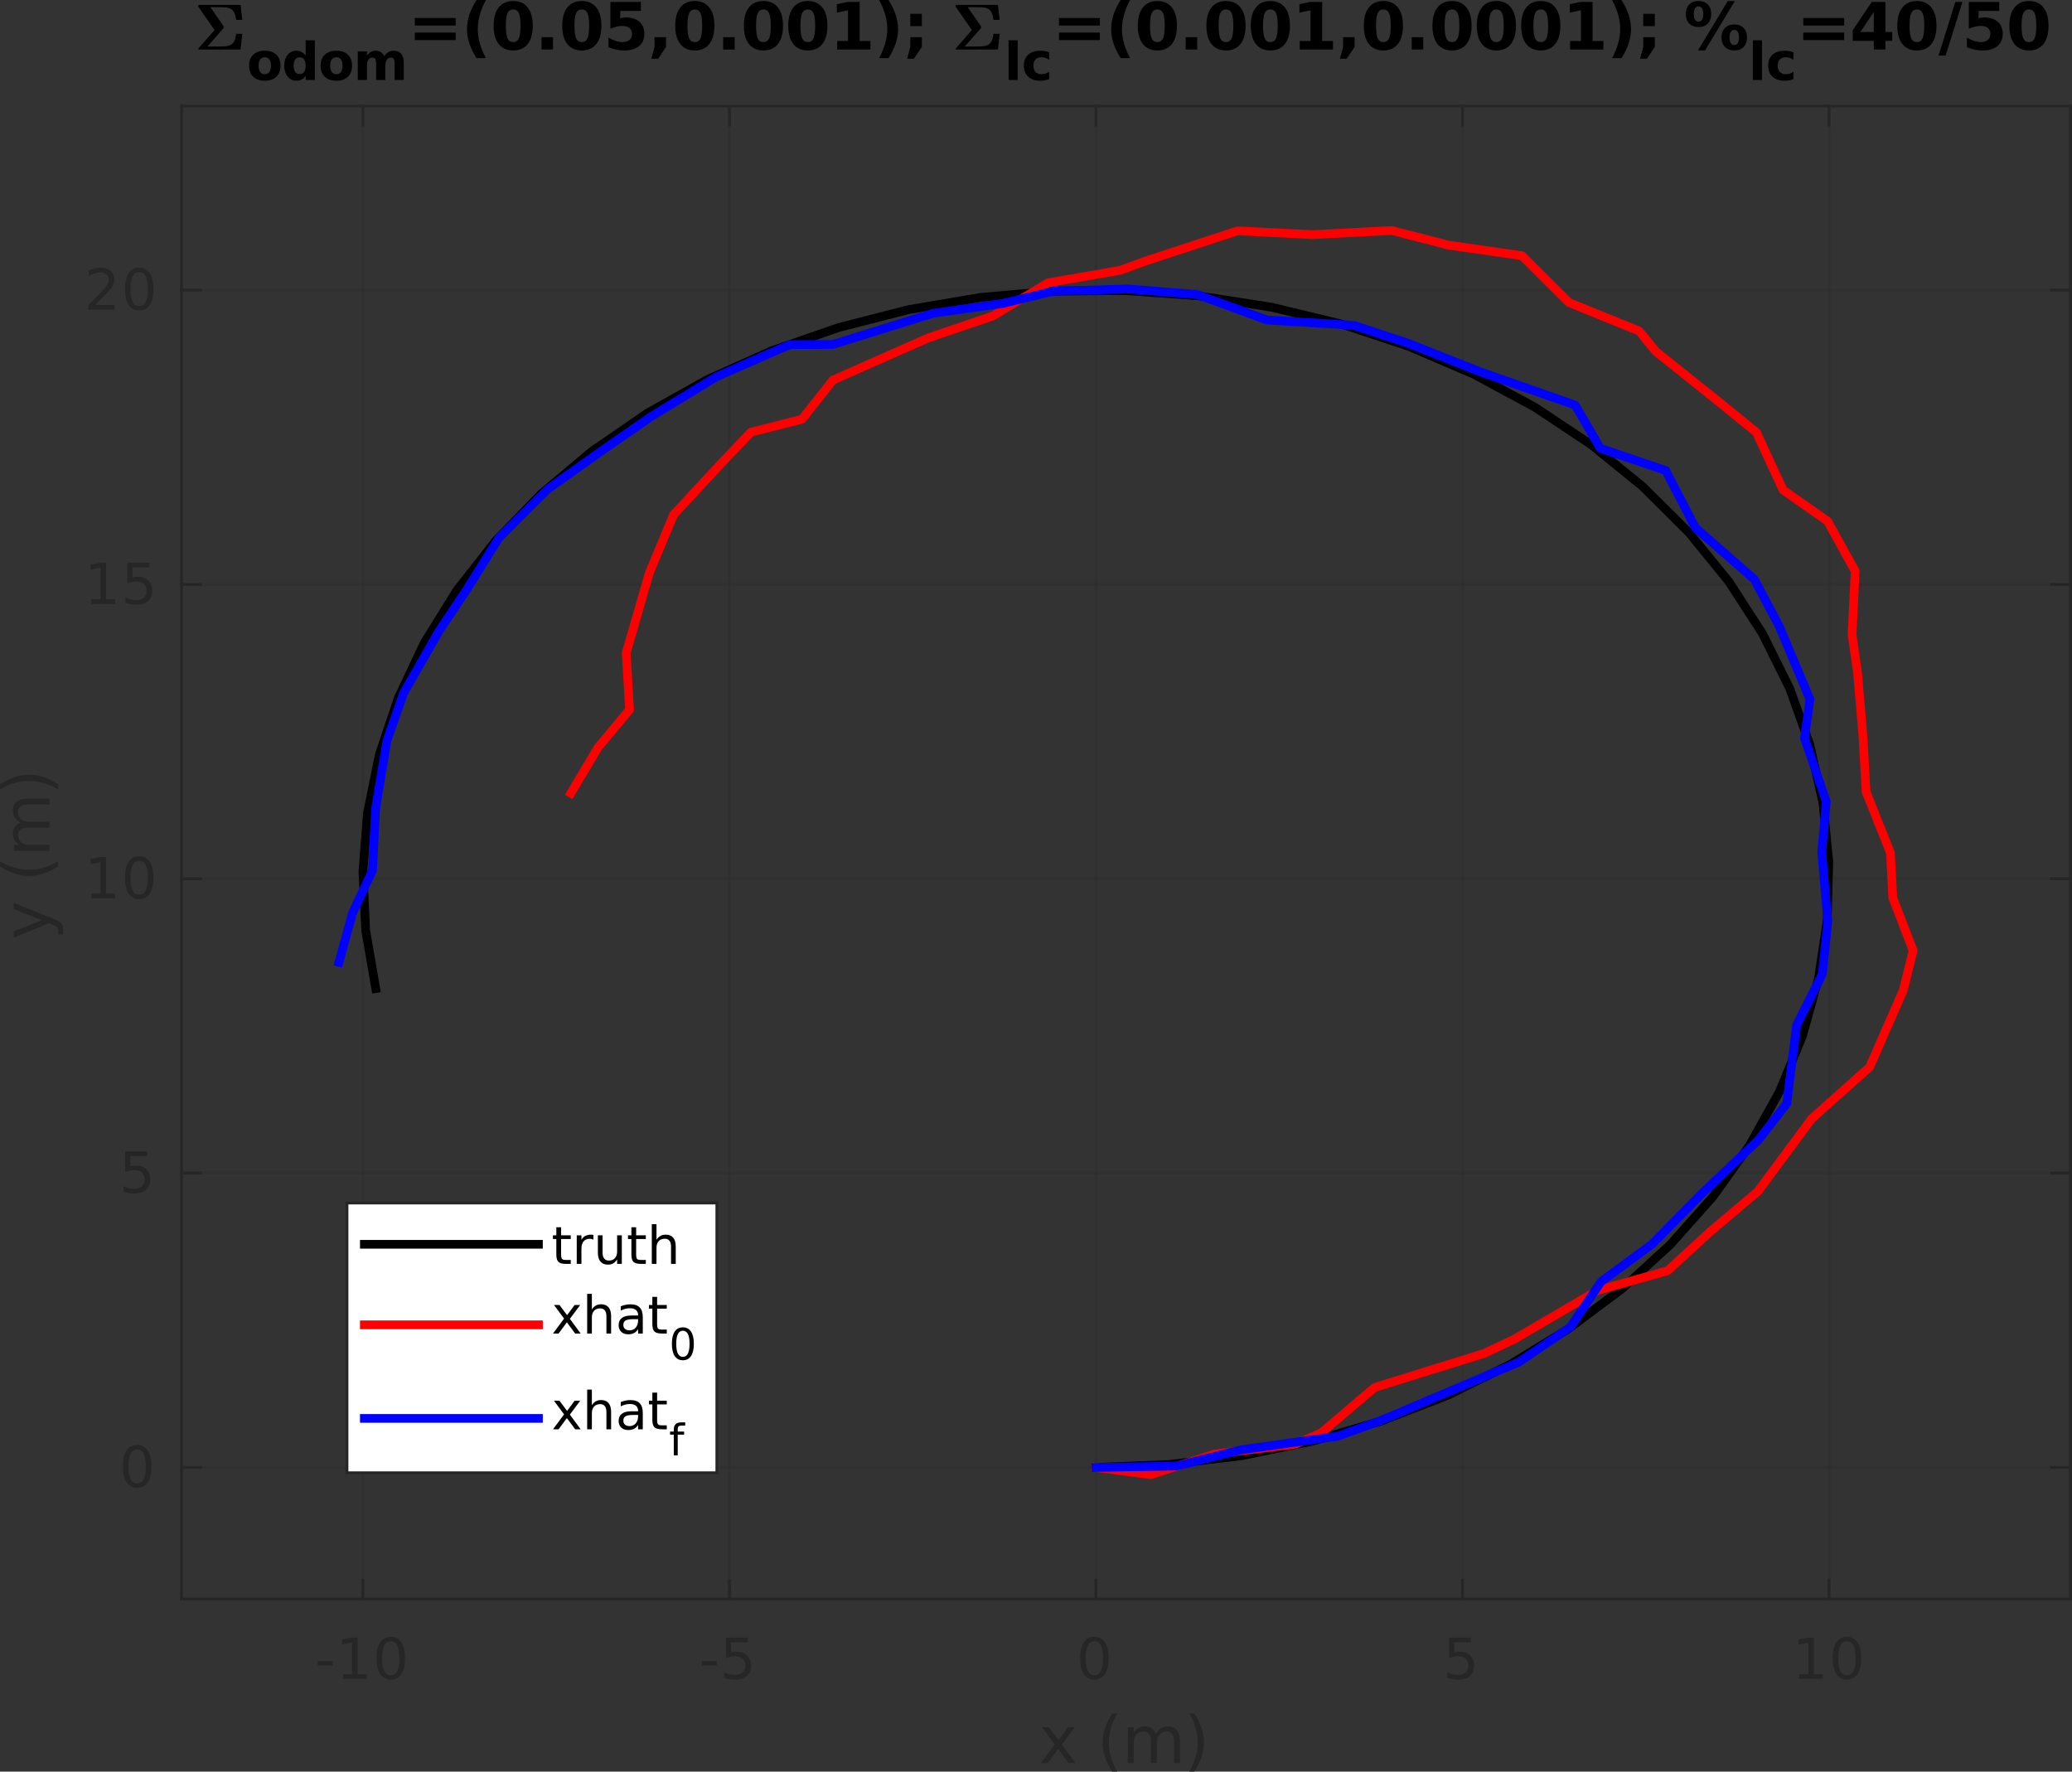 <?xml version="1.0" encoding="UTF-8" standalone="no"?>
<svg
   xmlns:dc="http://purl.org/dc/elements/1.1/"
   xmlns:cc="http://creativecommons.org/ns#"
   xmlns:rdf="http://www.w3.org/1999/02/22-rdf-syntax-ns#"
   xmlns:svg="http://www.w3.org/2000/svg"
   xmlns="http://www.w3.org/2000/svg"
   xmlns:sodipodi="http://sodipodi.sourceforge.net/DTD/sodipodi-0.dtd"
   xmlns:inkscape="http://www.inkscape.org/namespaces/inkscape"
   style="font-style:normal;font-weight:normal;font-size:12px;font-family:Dialog;color-interpolation:auto;fill:#000000;fill-opacity:1;stroke:#000000;stroke-width:1;stroke-linecap:square;stroke-linejoin:miter;stroke-miterlimit:10;stroke-dasharray:none;stroke-dashoffset:0;stroke-opacity:1;color-rendering:auto;image-rendering:auto;shape-rendering:auto;text-rendering:auto"
   width="476.042"
   height="407.026"
   version="1.1"
   id="svg209"
   sodipodi:docname="ceres-pgo-4.svg"
   inkscape:version="0.92.3 (2405546, 2018-03-11)">
  <rect width="100%" height="100%" fill="#333333" stroke="none"/>
  <sodipodi:namedview
     pagecolor="#ffffff"
     bordercolor="#666666"
     borderopacity="1"
     objecttolerance="10"
     gridtolerance="10"
     guidetolerance="10"
     inkscape:pageopacity="0"
     inkscape:pageshadow="2"
     inkscape:window-width="894"
     inkscape:window-height="478"
     id="namedview211"
     showgrid="false"
     inkscape:zoom="0.56190476"
     inkscape:cx="248.7083"
     inkscape:cy="203.6511"
     inkscape:window-x="0"
     inkscape:window-y="55"
     inkscape:window-maximized="0"
     inkscape:current-layer="svg209" />
  <!--Generated by the Batik Graphics2D SVG Generator-->
  <defs
     id="genericDefs" />
  <g
     id="g207"
     transform="translate(-31.292,-6.625)">
    <defs
       id="defs1">
      <clipPath
         clipPathUnits="userSpaceOnUse"
         id="clipPath1">
        <path
           d="M 0,0 H 560 V 420 H 0 Z"
           id="path3"
           inkscape:connector-curvature="0" />
      </clipPath>
    </defs>
    <g
       style="color-interpolation:linearRGB;fill:#262626;fill-opacity:0.149;stroke:#262626;stroke-width:0.667;stroke-linecap:butt;stroke-linejoin:round;stroke-opacity:0.149;color-rendering:optimizeQuality;image-rendering:optimizeQuality;text-rendering:geometricPrecision"
       id="g51">
      <line
         y2="31"
         style="fill:none"
         x1="114.664"
         x2="114.664"
         y1="374"
         id="line7" />
      <line
         y2="31"
         style="fill:none"
         x1="198.879"
         x2="198.879"
         y1="374"
         id="line9" />
      <line
         y2="31"
         style="fill:none"
         x1="283.094"
         x2="283.094"
         y1="374"
         id="line11" />
      <line
         y2="31"
         style="fill:none"
         x1="367.31"
         x2="367.31"
         y1="374"
         id="line13" />
      <line
         y2="31"
         style="fill:none"
         x1="451.525"
         x2="451.525"
         y1="374"
         id="line15" />
      <line
         y2="343.762"
         style="fill:none"
         x1="507"
         x2="73"
         y1="343.762"
         id="line17" />
      <line
         y2="276.138"
         style="fill:none"
         x1="507"
         x2="73"
         y1="276.138"
         id="line19" />
      <line
         y2="208.515"
         style="fill:none"
         x1="507"
         x2="73"
         y1="208.515"
         id="line21" />
      <line
         y2="140.892"
         style="fill:none"
         x1="507"
         x2="73"
         y1="140.892"
         id="line23" />
      <line
         y2="73.269"
         style="fill:none"
         x1="507"
         x2="73"
         y1="73.269"
         id="line25" />
      <line
         x1="73"
         x2="507"
         y1="374"
         style="fill:none;fill-opacity:1;stroke-linecap:square;stroke-opacity:1"
         y2="374"
         id="line27" />
      <line
         x1="73"
         x2="507"
         y1="31"
         style="fill:none;fill-opacity:1;stroke-linecap:square;stroke-opacity:1"
         y2="31"
         id="line29" />
      <line
         x1="114.664"
         x2="114.664"
         y1="374"
         style="fill:none;fill-opacity:1;stroke-linecap:square;stroke-opacity:1"
         y2="369.66"
         id="line31" />
      <line
         x1="198.879"
         x2="198.879"
         y1="374"
         style="fill:none;fill-opacity:1;stroke-linecap:square;stroke-opacity:1"
         y2="369.66"
         id="line33" />
      <line
         x1="283.094"
         x2="283.094"
         y1="374"
         style="fill:none;fill-opacity:1;stroke-linecap:square;stroke-opacity:1"
         y2="369.66"
         id="line35" />
      <line
         x1="367.31"
         x2="367.31"
         y1="374"
         style="fill:none;fill-opacity:1;stroke-linecap:square;stroke-opacity:1"
         y2="369.66"
         id="line37" />
      <line
         x1="451.525"
         x2="451.525"
         y1="374"
         style="fill:none;fill-opacity:1;stroke-linecap:square;stroke-opacity:1"
         y2="369.66"
         id="line39" />
      <line
         x1="114.664"
         x2="114.664"
         y1="31"
         style="fill:none;fill-opacity:1;stroke-linecap:square;stroke-opacity:1"
         y2="35.34"
         id="line41" />
      <line
         x1="198.879"
         x2="198.879"
         y1="31"
         style="fill:none;fill-opacity:1;stroke-linecap:square;stroke-opacity:1"
         y2="35.34"
         id="line43" />
      <line
         x1="283.094"
         x2="283.094"
         y1="31"
         style="fill:none;fill-opacity:1;stroke-linecap:square;stroke-opacity:1"
         y2="35.34"
         id="line45" />
      <line
         x1="367.31"
         x2="367.31"
         y1="31"
         style="fill:none;fill-opacity:1;stroke-linecap:square;stroke-opacity:1"
         y2="35.34"
         id="line47" />
      <line
         x1="451.525"
         x2="451.525"
         y1="31"
         style="fill:none;fill-opacity:1;stroke-linecap:square;stroke-opacity:1"
         y2="35.34"
         id="line49" />
    </g>
    <g
       transform="translate(114.664,379.333)"
       style="font-size:13.333px;font-family:SansSerif;color-interpolation:linearRGB;fill:#262626;stroke:#262626;color-rendering:optimizeQuality;image-rendering:optimizeQuality;text-rendering:geometricPrecision"
       id="g55">
      <path
         style="stroke:none"
         d="m -10.359,8.922 h 3.422 v 1.031 h -3.422 z m 5.772,3 h 2.094 V 4.688 L -4.774,5.141 V 3.984 l 2.266,-0.469 h 1.297 v 8.406 H 0.882 V 13 H -4.587 Z M 6.399,4.359 q -0.984,0 -1.484,0.977 -0.5,0.977 -0.5,2.93 0,1.953 0.5,2.93 0.5,0.977 1.484,0.977 1,0 1.5,-0.977 0.5,-0.977 0.5,-2.93 0,-1.953 -0.5,-2.93 -0.5,-0.977 -1.5,-0.977 z m 0,-1.016 q 1.594,0 2.438,1.266 0.844,1.266 0.844,3.656 0,2.391 -0.844,3.656 -0.844,1.266 -2.438,1.266 -1.578,0 -2.422,-1.266 Q 3.133,10.656 3.133,8.266 3.133,5.875 3.977,4.609 4.82,3.344 6.399,3.344 Z"
         id="path53"
         inkscape:connector-curvature="0" />
    </g>
    <g
       transform="translate(198.879,379.333)"
       style="font-size:13.333px;font-family:SansSerif;color-interpolation:linearRGB;fill:#262626;stroke:#262626;color-rendering:optimizeQuality;image-rendering:optimizeQuality;text-rendering:geometricPrecision"
       id="g59">
      <path
         style="stroke:none"
         d="m -6.359,8.922 h 3.422 V 9.953 H -6.359 Z M -0.79,3.516 H 4.241 V 4.609 H 0.382 V 6.922 Q 0.663,6.828 0.944,6.781 1.226,6.734 1.491,6.734 q 1.594,0 2.523,0.867 0.93,0.867 0.93,2.352 0,1.531 -0.953,2.383 -0.953,0.852 -2.688,0.852 -0.594,0 -1.219,-0.102 -0.625,-0.102 -1.281,-0.305 v -1.297 q 0.578,0.312 1.188,0.469 0.609,0.156 1.281,0.156 1.109,0 1.75,-0.578 0.641,-0.578 0.641,-1.578 0,-0.984 -0.641,-1.562 -0.641,-0.578 -1.75,-0.578 -0.516,0 -1.023,0.117 -0.508,0.117 -1.039,0.351 z"
         id="path57"
         inkscape:connector-curvature="0" />
    </g>
    <g
       transform="translate(283.094,379.333)"
       style="font-size:13.333px;font-family:SansSerif;color-interpolation:linearRGB;fill:#262626;stroke:#262626;color-rendering:optimizeQuality;image-rendering:optimizeQuality;text-rendering:geometricPrecision"
       id="g63">
      <path
         style="stroke:none"
         d="m -0.375,4.359 q -0.984,0 -1.484,0.977 -0.5,0.977 -0.5,2.93 0,1.953 0.5,2.93 0.5,0.977 1.484,0.977 1,0 1.5,-0.977 0.5,-0.977 0.5,-2.93 0,-1.953 -0.5,-2.93 -0.5,-0.977 -1.5,-0.977 z m 0,-1.016 q 1.594,0 2.438,1.266 0.844,1.266 0.844,3.656 0,2.391 -0.844,3.656 -0.844,1.266 -2.438,1.266 -1.578,0 -2.422,-1.266 -0.844,-1.266 -0.844,-3.656 0,-2.391 0.844,-3.656 0.844,-1.266 2.422,-1.266 z"
         id="path61"
         inkscape:connector-curvature="0" />
    </g>
    <g
       transform="translate(367.31,379.333)"
       style="font-size:13.333px;font-family:SansSerif;color-interpolation:linearRGB;fill:#262626;stroke:#262626;color-rendering:optimizeQuality;image-rendering:optimizeQuality;text-rendering:geometricPrecision"
       id="g67">
      <path
         style="stroke:none"
         d="m -3.094,3.516 h 5.031 v 1.094 h -3.859 v 2.312 q 0.281,-0.094 0.562,-0.141 0.281,-0.047 0.547,-0.047 1.594,0 2.523,0.867 0.93,0.867 0.93,2.352 0,1.531 -0.953,2.383 -0.953,0.852 -2.688,0.852 -0.594,0 -1.219,-0.102 -0.625,-0.102 -1.281,-0.305 v -1.297 q 0.578,0.312 1.188,0.469 0.609,0.156 1.281,0.156 1.109,0 1.75,-0.578 0.641,-0.578 0.641,-1.578 0,-0.984 -0.641,-1.562 -0.641,-0.578 -1.75,-0.578 -0.516,0 -1.024,0.117 -0.508,0.117 -1.039,0.351 z"
         id="path65"
         inkscape:connector-curvature="0" />
    </g>
    <g
       transform="translate(451.525,379.333)"
       style="font-size:13.333px;font-family:SansSerif;color-interpolation:linearRGB;fill:#262626;stroke:#262626;color-rendering:optimizeQuality;image-rendering:optimizeQuality;text-rendering:geometricPrecision"
       id="g71">
      <path
         style="stroke:none"
         d="m -6.891,11.922 h 2.094 V 4.688 L -7.078,5.141 V 3.984 l 2.266,-0.469 h 1.297 v 8.406 h 2.094 V 13 H -6.891 Z M 4.095,4.359 q -0.984,0 -1.484,0.977 -0.5,0.977 -0.5,2.93 0,1.953 0.5,2.93 0.5,0.977 1.484,0.977 1,0 1.5,-0.977 0.5,-0.977 0.5,-2.93 0,-1.953 -0.5,-2.93 -0.5,-0.977 -1.5,-0.977 z m 0,-1.016 q 1.594,0 2.438,1.266 0.844,1.266 0.844,3.656 0,2.391 -0.844,3.656 -0.844,1.266 -2.438,1.266 -1.578,0 -2.422,-1.266 Q 0.829,10.656 0.829,8.266 0.829,5.875 1.673,4.609 2.517,3.344 4.095,3.344 Z"
         id="path69"
         inkscape:connector-curvature="0" />
    </g>
    <g
       transform="translate(290,397.667)"
       style="font-size:14.667px;font-family:SansSerif;color-interpolation:linearRGB;fill:#262626;stroke:#262626;color-rendering:optimizeQuality;image-rendering:optimizeQuality;text-rendering:geometricPrecision"
       id="g75">
      <path
         style="stroke:none"
         d="m -11.766,5.797 -2.969,3.984 3.125,4.219 h -1.594 L -15.594,10.781 -17.984,14 h -1.578 l 3.188,-4.297 -2.922,-3.906 h 1.594 l 2.172,2.922 2.172,-2.922 z M -2.011,2.625 q -0.984,1.672 -1.461,3.32 -0.476,1.649 -0.476,3.352 0,1.688 0.476,3.344 0.477,1.656 1.461,3.344 H -3.183 Q -4.293,14.25 -4.832,12.594 -5.371,10.938 -5.371,9.297 -5.371,7.656 -4.832,6 -4.293,4.344 -3.183,2.625 Z m 8.858,4.75 Q 7.363,6.469 8.066,6.031 8.769,5.594 9.722,5.594 q 1.281,0 1.977,0.898 0.695,0.898 0.695,2.555 V 14 H 11.035 V 9.094 q 0,-1.188 -0.422,-1.758 Q 10.191,6.766 9.347,6.766 8.3,6.766 7.691,7.461 7.082,8.156 7.082,9.359 V 14 H 5.722 V 9.094 q 0,-1.188 -0.414,-1.758 Q 4.894,6.766 4.019,6.766 2.988,6.766 2.378,7.469 1.769,8.172 1.769,9.359 V 14 H 0.41 V 5.797 H 1.769 V 7.078 Q 2.222,6.312 2.871,5.953 3.519,5.594 4.41,5.594 q 0.891,0 1.516,0.453 Q 6.55,6.5 6.847,7.375 Z m 7.683,-4.75 h 1.172 Q 16.796,4.344 17.343,6 q 0.547,1.656 0.547,3.297 0,1.641 -0.547,3.297 -0.547,1.656 -1.641,3.391 h -1.172 q 0.969,-1.688 1.453,-3.344 0.484,-1.656 0.484,-3.344 0,-1.703 -0.484,-3.352 Q 15.499,4.297 14.53,2.625 Z"
         id="path73"
         inkscape:connector-curvature="0" />
    </g>
    <g
       style="color-interpolation:linearRGB;fill:#262626;stroke:#262626;stroke-width:0.667;stroke-linejoin:round;color-rendering:optimizeQuality;image-rendering:optimizeQuality;text-rendering:geometricPrecision"
       id="g101">
      <line
         y2="31"
         style="fill:none"
         x1="73"
         x2="73"
         y1="374"
         id="line77" />
      <line
         y2="31"
         style="fill:none"
         x1="507"
         x2="507"
         y1="374"
         id="line79" />
      <line
         y2="343.762"
         style="fill:none"
         x1="73"
         x2="77.34"
         y1="343.762"
         id="line81" />
      <line
         y2="276.138"
         style="fill:none"
         x1="73"
         x2="77.34"
         y1="276.138"
         id="line83" />
      <line
         y2="208.515"
         style="fill:none"
         x1="73"
         x2="77.34"
         y1="208.515"
         id="line85" />
      <line
         y2="140.892"
         style="fill:none"
         x1="73"
         x2="77.34"
         y1="140.892"
         id="line87" />
      <line
         y2="73.269"
         style="fill:none"
         x1="73"
         x2="77.34"
         y1="73.269"
         id="line89" />
      <line
         y2="343.762"
         style="fill:none"
         x1="507"
         x2="502.66"
         y1="343.762"
         id="line91" />
      <line
         y2="276.138"
         style="fill:none"
         x1="507"
         x2="502.66"
         y1="276.138"
         id="line93" />
      <line
         y2="208.515"
         style="fill:none"
         x1="507"
         x2="502.66"
         y1="208.515"
         id="line95" />
      <line
         y2="140.892"
         style="fill:none"
         x1="507"
         x2="502.66"
         y1="140.892"
         id="line97" />
      <line
         y2="73.269"
         style="fill:none"
         x1="507"
         x2="502.66"
         y1="73.269"
         id="line99" />
    </g>
    <g
       transform="translate(67.667,343.762)"
       style="font-size:13.333px;font-family:SansSerif;color-interpolation:linearRGB;fill:#262626;stroke:#262626;color-rendering:optimizeQuality;image-rendering:optimizeQuality;text-rendering:geometricPrecision"
       id="g105">
      <path
         style="stroke:none"
         d="m -4.875,-4.141 q -0.984,0 -1.484,0.977 -0.5,0.977 -0.5,2.93 0,1.953 0.5,2.93 0.5,0.977 1.484,0.977 1,0 1.5,-0.977 0.5,-0.977 0.5,-2.93 0,-1.953 -0.5,-2.93 -0.5,-0.977 -1.5,-0.977 z m 0,-1.016 q 1.594,0 2.438,1.266 0.844,1.266 0.844,3.656 0,2.391 -0.844,3.656 -0.844,1.266 -2.438,1.266 -1.578,0 -2.422,-1.266 -0.844,-1.266 -0.844,-3.656 0,-2.391 0.844,-3.656 0.844,-1.266 2.422,-1.266 z"
         id="path103"
         inkscape:connector-curvature="0" />
    </g>
    <g
       transform="translate(67.667,276.138)"
       style="font-size:13.333px;font-family:SansSerif;color-interpolation:linearRGB;fill:#262626;stroke:#262626;color-rendering:optimizeQuality;image-rendering:optimizeQuality;text-rendering:geometricPrecision"
       id="g109">
      <path
         style="stroke:none"
         d="m -7.594,-4.984 h 5.031 v 1.094 h -3.859 v 2.312 q 0.281,-0.094 0.562,-0.141 0.281,-0.047 0.547,-0.047 1.594,0 2.523,0.867 0.93,0.867 0.93,2.352 0,1.531 -0.953,2.383 -0.953,0.852 -2.688,0.852 -0.594,0 -1.219,-0.102 Q -7.344,4.484 -8,4.281 V 2.984 q 0.578,0.312 1.188,0.469 0.609,0.156 1.281,0.156 1.109,0 1.75,-0.578 0.641,-0.578 0.641,-1.578 0,-0.984 -0.641,-1.562 -0.641,-0.578 -1.75,-0.578 -0.516,0 -1.024,0.117 -0.508,0.117 -1.039,0.351 z"
         id="path107"
         inkscape:connector-curvature="0" />
    </g>
    <g
       transform="translate(67.667,208.515)"
       style="font-size:13.333px;font-family:SansSerif;color-interpolation:linearRGB;fill:#262626;stroke:#262626;color-rendering:optimizeQuality;image-rendering:optimizeQuality;text-rendering:geometricPrecision"
       id="g113">
      <path
         style="stroke:none"
         d="m -15.391,3.422 h 2.094 v -7.234 l -2.281,0.453 v -1.156 l 2.266,-0.469 h 1.297 v 8.406 h 2.094 V 4.5 h -5.469 z m 10.985,-7.562 q -0.984,0 -1.484,0.977 -0.5,0.977 -0.5,2.93 0,1.953 0.5,2.93 0.5,0.977 1.484,0.977 1,0 1.5,-0.977 0.5,-0.977 0.5,-2.93 0,-1.953 -0.5,-2.93 -0.5,-0.977 -1.5,-0.977 z m 0,-1.016 q 1.594,0 2.438,1.266 0.844,1.266 0.844,3.656 0,2.391 -0.844,3.656 -0.844,1.266 -2.438,1.266 -1.578,0 -2.422,-1.266 -0.844,-1.266 -0.844,-3.656 0,-2.391 0.844,-3.656 0.844,-1.266 2.422,-1.266 z"
         id="path111"
         inkscape:connector-curvature="0" />
    </g>
    <g
       transform="translate(67.667,140.892)"
       style="font-size:13.333px;font-family:SansSerif;color-interpolation:linearRGB;fill:#262626;stroke:#262626;color-rendering:optimizeQuality;image-rendering:optimizeQuality;text-rendering:geometricPrecision"
       id="g117">
      <path
         style="stroke:none"
         d="m -15.391,3.422 h 2.094 v -7.234 l -2.281,0.453 v -1.156 l 2.266,-0.469 h 1.297 v 8.406 h 2.094 V 4.5 h -5.469 z m 8.267,-8.406 h 5.031 v 1.094 h -3.859 v 2.312 q 0.281,-0.094 0.562,-0.141 0.281,-0.047 0.547,-0.047 1.594,0 2.523,0.867 0.93,0.867 0.93,2.352 0,1.531 -0.953,2.383 -0.953,0.852 -2.688,0.852 -0.594,0 -1.219,-0.102 -0.625,-0.102 -1.281,-0.305 V 2.984 q 0.578,0.312 1.188,0.469 0.609,0.156 1.281,0.156 1.109,0 1.75,-0.578 0.641,-0.578 0.641,-1.578 0,-0.984 -0.641,-1.562 -0.641,-0.578 -1.75,-0.578 -0.516,0 -1.024,0.117 -0.508,0.117 -1.039,0.351 z"
         id="path115"
         inkscape:connector-curvature="0" />
    </g>
    <g
       transform="translate(67.667,73.269)"
       style="font-size:13.333px;font-family:SansSerif;color-interpolation:linearRGB;fill:#262626;stroke:#262626;color-rendering:optimizeQuality;image-rendering:optimizeQuality;text-rendering:geometricPrecision"
       id="g121">
      <path
         style="stroke:none"
         d="m -14.5,3.422 h 4.469 V 4.5 h -6.016 V 3.422 q 0.734,-0.75 1.992,-2.023 1.258,-1.273 1.586,-1.648 0.609,-0.688 0.852,-1.172 0.242,-0.484 0.242,-0.938 0,-0.766 -0.523,-1.234 -0.523,-0.469 -1.383,-0.469 -0.609,0 -1.274,0.203 -0.664,0.203 -1.43,0.641 v -1.297 q 0.781,-0.312 1.453,-0.477 0.672,-0.164 1.219,-0.164 1.484,0 2.359,0.742 0.875,0.742 0.875,1.977 0,0.578 -0.219,1.102 -0.219,0.523 -0.797,1.226 -0.156,0.188 -1.008,1.07 -0.852,0.883 -2.398,2.461 z m 10.095,-7.562 q -0.984,0 -1.484,0.977 -0.5,0.977 -0.5,2.93 0,1.953 0.5,2.93 0.5,0.977 1.484,0.977 1,0 1.5,-0.977 0.5,-0.977 0.5,-2.93 0,-1.953 -0.5,-2.93 -0.5,-0.977 -1.5,-0.977 z m 0,-1.016 q 1.594,0 2.438,1.266 0.844,1.266 0.844,3.656 0,2.391 -0.844,3.656 -0.844,1.266 -2.438,1.266 -1.578,0 -2.422,-1.266 -0.844,-1.266 -0.844,-3.656 0,-2.391 0.844,-3.656 0.844,-1.266 2.422,-1.266 z"
         id="path119"
         inkscape:connector-curvature="0" />
    </g>
    <g
       transform="rotate(-90,124.583,77.917)"
       style="font-size:14.667px;font-family:SansSerif;color-interpolation:linearRGB;fill:#262626;stroke:#262626;color-rendering:optimizeQuality;image-rendering:optimizeQuality;text-rendering:geometricPrecision"
       id="g125">
      <path
         style="stroke:none"
         d="m -15.172,-3.234 q -0.578,1.469 -1.117,1.914 -0.539,0.445 -1.445,0.445 h -1.078 V -2 h 0.797 q 0.547,0 0.859,-0.266 0.312,-0.266 0.672,-1.25 l 0.25,-0.609 -3.312,-8.078 h 1.422 l 2.562,6.422 2.562,-6.422 h 1.438 z M -2.011,-15.375 q -0.984,1.672 -1.461,3.32 -0.476,1.649 -0.476,3.352 0,1.688 0.476,3.344 0.477,1.656 1.461,3.344 h -1.172 q -1.109,-1.734 -1.648,-3.391 -0.539,-1.656 -0.539,-3.297 0,-1.641 0.539,-3.297 0.539,-1.656 1.648,-3.375 z m 8.858,4.75 q 0.516,-0.906 1.219,-1.344 0.703,-0.437 1.656,-0.437 1.281,0 1.977,0.898 0.695,0.898 0.695,2.555 V -4 h -1.359 v -4.906 q 0,-1.188 -0.422,-1.758 -0.422,-0.57 -1.266,-0.57 -1.047,0 -1.656,0.695 -0.609,0.695 -0.609,1.899 V -4 H 5.722 v -4.906 q 0,-1.188 -0.414,-1.758 -0.414,-0.57 -1.289,-0.57 -1.031,0 -1.641,0.703 Q 1.769,-9.828 1.769,-8.641 V -4 H 0.41 v -8.203 H 1.769 v 1.281 q 0.453,-0.766 1.102,-1.125 0.648,-0.359 1.539,-0.359 0.891,0 1.516,0.453 0.625,0.453 0.922,1.328 z m 7.683,-4.75 h 1.172 q 1.094,1.719 1.641,3.375 0.547,1.656 0.547,3.297 0,1.641 -0.547,3.297 -0.547,1.656 -1.641,3.391 h -1.172 q 0.969,-1.688 1.453,-3.344 0.484,-1.656 0.484,-3.344 0,-1.703 -0.484,-3.352 -0.484,-1.648 -1.453,-3.32 z"
         id="path123"
         inkscape:connector-curvature="0" />
    </g>
    <g
       transform="translate(76,18)"
       style="font-weight:bold;font-size:14.667px;font-family:mwb_cmr10;color-interpolation:linearRGB;color-rendering:optimizeQuality;image-rendering:optimizeQuality;text-rendering:geometricPrecision"
       id="g129">
      <path
         style="stroke:none"
         d="m 0.984,0 q -0.141,0 -0.141,-0.172 0,-0.062 0.047,-0.094 L 4.578,-4.469 0.891,-9.781 Q 0.844,-9.828 0.844,-9.859 v -0.25 q 0,-0.047 0.047,-0.094 0.047,-0.047 0.094,-0.047 h 9.578 l 0.406,3.438 H 9.547 Q 9.406,-7.875 9.109,-8.469 8.812,-9.062 8.328,-9.336 7.844,-9.609 7.227,-9.664 6.609,-9.719 5.406,-9.719 H 3.625 l 3.125,4.484 q -0.141,0.109 -0.141,0.109 0,0.078 0.141,0.094 L 2.953,-0.688 H 5.375 q 1.188,0 1.812,-0.062 0.625,-0.062 1.125,-0.328 0.5,-0.266 0.805,-0.867 0.305,-0.602 0.43,-1.664 h 1.422 L 10.562,0 Z"
         id="path127"
         inkscape:connector-curvature="0" />
    </g>
    <g
       transform="translate(88,25)"
       style="font-weight:bold;font-size:11.733px;font-family:SansSerif;color-interpolation:linearRGB;color-rendering:optimizeQuality;image-rendering:optimizeQuality;text-rendering:geometricPrecision"
       id="g133">
      <path
         style="stroke:none"
         d="m 4.125,-5.219 q -0.688,0 -1.055,0.5 -0.367,0.5 -0.367,1.438 0,0.953 0.367,1.453 0.367,0.5 1.055,0.5 0.688,0 1.055,-0.5 0.367,-0.5 0.367,-1.453 0,-0.938 -0.367,-1.438 -0.367,-0.5 -1.055,-0.5 z m 0,-1.5 q 1.703,0 2.656,0.914 0.953,0.914 0.953,2.523 0,1.625 -0.953,2.539 -0.953,0.914 -2.656,0.914 -1.688,0 -2.648,-0.914 -0.961,-0.914 -0.961,-2.539 0,-1.609 0.961,-2.523 0.961,-0.914 2.648,-0.914 z m 9.395,1.109 V -9.125 H 15.629 V 0 h -2.109 v -0.953 q -0.422,0.578 -0.945,0.852 -0.523,0.274 -1.211,0.274 -1.219,0 -1.992,-0.969 -0.773,-0.969 -0.773,-2.484 0,-1.516 0.773,-2.477 0.773,-0.961 1.992,-0.961 0.672,0 1.203,0.274 0.531,0.273 0.953,0.836 z m -1.375,4.25 q 0.672,0 1.023,-0.492 0.352,-0.492 0.352,-1.43 0,-0.938 -0.352,-1.43 -0.352,-0.492 -1.023,-0.492 -0.672,0 -1.024,0.492 -0.351,0.492 -0.351,1.43 0,0.937 0.351,1.43 0.352,0.492 1.024,0.492 z m 8.42,-3.859 q -0.688,0 -1.055,0.5 -0.367,0.5 -0.367,1.438 0,0.953 0.367,1.453 0.367,0.5 1.055,0.5 0.688,0 1.055,-0.5 0.367,-0.5 0.367,-1.453 0,-0.938 -0.367,-1.438 -0.367,-0.5 -1.055,-0.5 z m 0,-1.5 q 1.703,0 2.656,0.914 0.953,0.914 0.953,2.523 0,1.625 -0.953,2.539 -0.953,0.914 -2.656,0.914 -1.688,0 -2.648,-0.914 -0.961,-0.914 -0.961,-2.539 0,-1.609 0.961,-2.523 0.961,-0.914 2.648,-0.914 z m 11.02,1.25 q 0.391,-0.609 0.938,-0.93 0.547,-0.32 1.203,-0.32 1.141,0 1.734,0.695 0.594,0.695 0.594,2.023 v 4 h -2.109 v -3.422 q 0,-0.078 0,-0.156 0,-0.078 0,-0.234 0,-0.703 -0.203,-1.016 -0.203,-0.312 -0.656,-0.312 -0.594,0 -0.922,0.492 -0.328,0.492 -0.344,1.43 V 0 h -2.109 v -3.422 q 0,-1.094 -0.188,-1.406 -0.188,-0.312 -0.672,-0.312 -0.594,0 -0.922,0.492 -0.328,0.492 -0.328,1.414 V 0 h -2.109 v -6.562 h 2.109 v 0.953 q 0.391,-0.547 0.891,-0.828 0.5,-0.281 1.094,-0.281 0.688,0 1.211,0.328 0.523,0.328 0.789,0.922 z"
         id="path131"
         inkscape:connector-curvature="0" />
    </g>
    <g
       transform="translate(125,18)"
       style="font-weight:bold;font-size:14.667px;font-family:SansSerif;color-interpolation:linearRGB;color-rendering:optimizeQuality;image-rendering:optimizeQuality;text-rendering:geometricPrecision"
       id="g137">
      <path
         style="stroke:none"
         d="m 1.594,-7.234 h 9.391 v 1.719 H 1.594 Z m 0,3.344 h 9.391 v 1.734 H 1.594 Z m 16.343,5.875 h -2.172 q -1.125,-1.812 -1.656,-3.445 -0.531,-1.633 -0.531,-3.227 0,-1.609 0.531,-3.258 0.531,-1.649 1.656,-3.43 h 2.172 q -0.938,1.734 -1.406,3.391 -0.469,1.656 -0.469,3.281 0,1.609 0.461,3.273 0.461,1.664 1.414,3.414 z m 7.948,-7.469 q 0,-2.047 -0.391,-2.883 -0.391,-0.836 -1.297,-0.836 -0.906,0 -1.297,0.836 -0.391,0.836 -0.391,2.883 0,2.078 0.391,2.93 0.391,0.852 1.297,0.852 0.906,0 1.297,-0.852 0.391,-0.852 0.391,-2.93 z m 2.812,0.031 q 0,2.719 -1.172,4.195 -1.172,1.477 -3.328,1.477 -2.156,0 -3.328,-1.477 -1.172,-1.477 -1.172,-4.195 0,-2.734 1.172,-4.211 1.172,-1.476 3.328,-1.476 2.156,0 3.328,1.476 1.172,1.477 1.172,4.211 z m 2.01,2.625 h 2.641 V 0 h -2.641 z m 10.943,-2.656 q 0,-2.047 -0.391,-2.883 -0.391,-0.836 -1.297,-0.836 -0.906,0 -1.297,0.836 -0.391,0.836 -0.391,2.883 0,2.078 0.391,2.93 0.391,0.852 1.297,0.852 0.906,0 1.297,-0.852 0.391,-0.852 0.391,-2.93 z m 2.812,0.031 q 0,2.719 -1.172,4.195 -1.172,1.477 -3.328,1.477 -2.156,0 -3.328,-1.477 -1.172,-1.477 -1.172,-4.195 0,-2.734 1.172,-4.211 1.172,-1.476 3.328,-1.476 2.156,0 3.328,1.476 1.172,1.477 1.172,4.211 z m 2.073,-5.484 h 7 v 2.078 h -4.75 v 1.688 q 0.312,-0.094 0.641,-0.141 0.328,-0.047 0.672,-0.047 2,0 3.117,1 1.117,1 1.117,2.797 0,1.766 -1.211,2.773 -1.211,1.008 -3.367,1.008 -0.938,0 -1.844,-0.18 -0.906,-0.18 -1.812,-0.555 v -2.219 q 0.891,0.516 1.695,0.773 0.805,0.258 1.508,0.258 1.031,0 1.617,-0.5 0.586,-0.5 0.586,-1.359 0,-0.875 -0.586,-1.367 -0.586,-0.492 -1.617,-0.492 -0.609,0 -1.297,0.156 -0.688,0.156 -1.469,0.484 z m 10.135,8.109 h 2.641 v 2.234 L 57.499,2.125 h -1.562 l 0.734,-2.719 z m 10.943,-2.656 q 0,-2.047 -0.391,-2.883 -0.391,-0.836 -1.297,-0.836 -0.906,0 -1.297,0.836 -0.391,0.836 -0.391,2.883 0,2.078 0.391,2.93 0.391,0.852 1.297,0.852 0.906,0 1.297,-0.852 0.391,-0.852 0.391,-2.93 z m 2.812,0.031 q 0,2.719 -1.172,4.195 -1.172,1.477 -3.328,1.477 -2.156,0 -3.328,-1.477 -1.172,-1.477 -1.172,-4.195 0,-2.734 1.172,-4.211 1.172,-1.476 3.328,-1.476 2.156,0 3.328,1.476 1.172,1.477 1.172,4.211 z m 2.01,2.625 h 2.641 V 0 h -2.641 z m 10.943,-2.656 q 0,-2.047 -0.391,-2.883 -0.391,-0.836 -1.297,-0.836 -0.906,0 -1.297,0.836 -0.391,0.836 -0.391,2.883 0,2.078 0.391,2.93 0.391,0.852 1.297,0.852 0.906,0 1.297,-0.852 0.391,-0.852 0.391,-2.93 z m 2.812,0.031 q 0,2.719 -1.172,4.195 -1.172,1.477 -3.328,1.477 -2.156,0 -3.328,-1.477 -1.172,-1.477 -1.172,-4.195 0,-2.734 1.172,-4.211 1.172,-1.476 3.328,-1.476 2.156,0 3.328,1.476 1.172,1.477 1.172,4.211 z m 7.385,-0.031 q 0,-2.047 -0.391,-2.883 -0.391,-0.836 -1.297,-0.836 -0.906,0 -1.297,0.836 -0.391,0.836 -0.391,2.883 0,2.078 0.391,2.93 0.391,0.852 1.297,0.852 0.906,0 1.297,-0.852 0.391,-0.852 0.391,-2.93 z m 2.812,0.031 q 0,2.719 -1.172,4.195 -1.172,1.477 -3.328,1.477 -2.156,0 -3.328,-1.477 -1.172,-1.477 -1.172,-4.195 0,-2.734 1.172,-4.211 1.172,-1.476 3.328,-1.476 2.156,0 3.328,1.476 1.172,1.477 1.172,4.211 z m 2.245,3.5 h 2.484 v -7.062 l -2.562,0.531 v -1.922 l 2.547,-0.531 h 2.688 v 8.984 h 2.484 V 0 h -7.641 z m 9.635,3.938 q 0.938,-1.75 1.406,-3.414 0.469,-1.664 0.469,-3.273 0,-1.625 -0.469,-3.281 -0.469,-1.656 -1.406,-3.391 h 2.172 q 1.109,1.781 1.648,3.43 0.539,1.648 0.539,3.258 0,1.594 -0.531,3.227 -0.531,1.633 -1.656,3.445 z m 7.167,-4.812 h 2.656 v 2.234 l -1.828,2.719 h -1.562 l 0.734,-2.719 z m 0,-5.375 h 2.656 v 2.828 h -2.656 z"
         id="path135"
         inkscape:connector-curvature="0" />
    </g>
    <g
       transform="translate(250,18)"
       style="font-weight:bold;font-size:14.667px;font-family:mwb_cmr10;color-interpolation:linearRGB;color-rendering:optimizeQuality;image-rendering:optimizeQuality;text-rendering:geometricPrecision"
       id="g141">
      <path
         style="stroke:none"
         d="m 0.984,0 q -0.141,0 -0.141,-0.172 0,-0.062 0.047,-0.094 L 4.578,-4.469 0.891,-9.781 Q 0.844,-9.828 0.844,-9.859 v -0.25 q 0,-0.047 0.047,-0.094 0.047,-0.047 0.094,-0.047 h 9.578 l 0.406,3.438 H 9.547 Q 9.406,-7.875 9.109,-8.469 8.812,-9.062 8.328,-9.336 7.844,-9.609 7.227,-9.664 6.609,-9.719 5.406,-9.719 H 3.625 l 3.125,4.484 q -0.141,0.109 -0.141,0.109 0,0.078 0.141,0.094 L 2.953,-0.688 H 5.375 q 1.188,0 1.812,-0.062 0.625,-0.062 1.125,-0.328 0.5,-0.266 0.805,-0.867 0.305,-0.602 0.43,-1.664 h 1.422 L 10.562,0 Z"
         id="path139"
         inkscape:connector-curvature="0" />
    </g>
    <g
       transform="translate(262,25)"
       style="font-weight:bold;font-size:11.733px;font-family:SansSerif;color-interpolation:linearRGB;color-rendering:optimizeQuality;image-rendering:optimizeQuality;text-rendering:geometricPrecision"
       id="g145">
      <path
         style="stroke:none"
         d="M 1.016,-9.125 H 3.109 V 0 H 1.016 Z m 9.314,2.766 v 1.719 Q 9.908,-4.938 9.47,-5.078 9.033,-5.219 8.579,-5.219 q -0.875,0 -1.367,0.508 -0.492,0.508 -0.492,1.43 0,0.922 0.492,1.437 0.492,0.516 1.367,0.516 0.484,0 0.93,-0.148 0.445,-0.148 0.82,-0.43 v 1.719 q -0.5,0.172 -1,0.266 -0.5,0.094 -1.016,0.094 -1.781,0 -2.781,-0.914 -1,-0.914 -1,-2.539 0,-1.625 1,-2.531 1,-0.906 2.781,-0.906 0.516,0 1.016,0.086 0.5,0.086 1,0.273 z"
         id="path143"
         inkscape:connector-curvature="0" />
    </g>
    <g
       transform="translate(273,18)"
       style="font-weight:bold;font-size:14.667px;font-family:SansSerif;color-interpolation:linearRGB;color-rendering:optimizeQuality;image-rendering:optimizeQuality;text-rendering:geometricPrecision"
       id="g149">
      <path
         style="stroke:none"
         d="m 1.594,-7.234 h 9.391 v 1.719 H 1.594 Z m 0,3.344 h 9.391 v 1.734 H 1.594 Z m 16.343,5.875 h -2.172 q -1.125,-1.812 -1.656,-3.445 -0.531,-1.633 -0.531,-3.227 0,-1.609 0.531,-3.258 0.531,-1.649 1.656,-3.43 h 2.172 q -0.938,1.734 -1.406,3.391 -0.469,1.656 -0.469,3.281 0,1.609 0.461,3.273 0.461,1.664 1.414,3.414 z m 7.948,-7.469 q 0,-2.047 -0.391,-2.883 -0.391,-0.836 -1.297,-0.836 -0.906,0 -1.297,0.836 -0.391,0.836 -0.391,2.883 0,2.078 0.391,2.93 0.391,0.852 1.297,0.852 0.906,0 1.297,-0.852 0.391,-0.852 0.391,-2.93 z m 2.812,0.031 q 0,2.719 -1.172,4.195 -1.172,1.477 -3.328,1.477 -2.156,0 -3.328,-1.477 -1.172,-1.477 -1.172,-4.195 0,-2.734 1.172,-4.211 1.172,-1.476 3.328,-1.476 2.156,0 3.328,1.476 1.172,1.477 1.172,4.211 z m 2.01,2.625 h 2.641 V 0 h -2.641 z m 10.943,-2.656 q 0,-2.047 -0.391,-2.883 -0.391,-0.836 -1.297,-0.836 -0.906,0 -1.297,0.836 -0.391,0.836 -0.391,2.883 0,2.078 0.391,2.93 0.391,0.852 1.297,0.852 0.906,0 1.297,-0.852 0.391,-0.852 0.391,-2.93 z m 2.812,0.031 q 0,2.719 -1.172,4.195 -1.172,1.477 -3.328,1.477 -2.156,0 -3.328,-1.477 -1.172,-1.477 -1.172,-4.195 0,-2.734 1.172,-4.211 1.172,-1.476 3.328,-1.476 2.156,0 3.328,1.476 1.172,1.477 1.172,4.211 z m 7.385,-0.031 q 0,-2.047 -0.391,-2.883 -0.391,-0.836 -1.297,-0.836 -0.906,0 -1.297,0.836 -0.391,0.836 -0.391,2.883 0,2.078 0.391,2.93 0.391,0.852 1.297,0.852 0.906,0 1.297,-0.852 0.391,-0.852 0.391,-2.93 z m 2.812,0.031 q 0,2.719 -1.172,4.195 -1.172,1.477 -3.328,1.477 -2.156,0 -3.328,-1.477 -1.172,-1.477 -1.172,-4.195 0,-2.734 1.172,-4.211 1.172,-1.476 3.328,-1.476 2.156,0 3.328,1.476 1.172,1.477 1.172,4.211 z m 2.245,3.5 h 2.484 v -7.062 l -2.562,0.531 v -1.922 l 2.547,-0.531 h 2.688 v 8.984 h 2.484 V 0 h -7.641 z m 9.963,-0.875 h 2.641 v 2.234 L 67.697,2.125 h -1.562 l 0.734,-2.719 z m 10.943,-2.656 q 0,-2.047 -0.391,-2.883 -0.391,-0.836 -1.297,-0.836 -0.906,0 -1.297,0.836 -0.391,0.836 -0.391,2.883 0,2.078 0.391,2.93 0.391,0.852 1.297,0.852 0.906,0 1.297,-0.852 0.391,-0.852 0.391,-2.93 z m 2.812,0.031 q 0,2.719 -1.172,4.195 -1.172,1.477 -3.328,1.477 -2.156,0 -3.328,-1.477 -1.172,-1.477 -1.172,-4.195 0,-2.734 1.172,-4.211 1.172,-1.476 3.328,-1.476 2.156,0 3.328,1.476 1.172,1.477 1.172,4.211 z m 2.01,2.625 H 85.275 V 0 h -2.641 z m 10.943,-2.656 q 0,-2.047 -0.391,-2.883 -0.391,-0.836 -1.297,-0.836 -0.906,0 -1.297,0.836 -0.391,0.836 -0.391,2.883 0,2.078 0.391,2.93 0.391,0.852 1.297,0.852 0.906,0 1.297,-0.852 0.391,-0.852 0.391,-2.93 z m 2.812,0.031 q 0,2.719 -1.172,4.195 -1.172,1.477 -3.328,1.477 -2.156,0 -3.328,-1.477 -1.172,-1.477 -1.172,-4.195 0,-2.734 1.172,-4.211 1.172,-1.476 3.328,-1.476 2.156,0 3.328,1.476 1.172,1.477 1.172,4.211 z m 7.385,-0.031 q 0,-2.047 -0.391,-2.883 -0.391,-0.836 -1.297,-0.836 -0.906,0 -1.297,0.836 -0.391,0.836 -0.391,2.883 0,2.078 0.391,2.93 0.391,0.852 1.297,0.852 0.906,0 1.297,-0.852 0.391,-0.852 0.391,-2.93 z m 2.812,0.031 q 0,2.719 -1.172,4.195 -1.172,1.477 -3.328,1.477 -2.156,0 -3.328,-1.477 -1.172,-1.477 -1.172,-4.195 0,-2.734 1.172,-4.211 1.172,-1.476 3.328,-1.476 2.156,0 3.328,1.476 1.172,1.477 1.172,4.211 z m 7.385,-0.031 q 0,-2.047 -0.391,-2.883 -0.391,-0.836 -1.297,-0.836 -0.906,0 -1.297,0.836 -0.391,0.836 -0.391,2.883 0,2.078 0.391,2.93 0.391,0.852 1.297,0.852 0.906,0 1.297,-0.852 0.391,-0.852 0.391,-2.93 z m 2.812,0.031 q 0,2.719 -1.172,4.195 -1.172,1.477 -3.328,1.477 -2.156,0 -3.328,-1.477 -1.172,-1.477 -1.172,-4.195 0,-2.734 1.172,-4.211 1.172,-1.476 3.328,-1.476 2.156,0 3.328,1.476 1.172,1.477 1.172,4.211 z m 2.245,3.5 h 2.484 v -7.062 l -2.562,0.531 v -1.922 l 2.547,-0.531 h 2.688 v 8.984 h 2.484 V 0 h -7.641 z m 9.635,3.938 q 0.938,-1.75 1.406,-3.414 0.469,-1.664 0.469,-3.273 0,-1.625 -0.469,-3.281 -0.469,-1.656 -1.406,-3.391 h 2.172 q 1.109,1.781 1.649,3.43 0.539,1.648 0.539,3.258 0,1.594 -0.531,3.227 -0.531,1.633 -1.656,3.445 z m 7.167,-4.812 h 2.656 v 2.234 l -1.828,2.719 h -1.562 l 0.734,-2.719 z m 0,-5.375 h 2.656 v 2.828 h -2.656 z m 20.917,3.688 q -0.516,0 -0.805,0.453 -0.289,0.453 -0.289,1.281 0,0.844 0.281,1.297 0.281,0.453 0.812,0.453 0.531,0 0.805,-0.453 0.273,-0.453 0.273,-1.297 0,-0.828 -0.281,-1.281 -0.281,-0.453 -0.797,-0.453 z m 0,-1.234 q 1.359,0 2.141,0.797 0.781,0.797 0.781,2.172 0,1.391 -0.781,2.195 -0.781,0.805 -2.141,0.805 -1.359,0 -2.148,-0.805 -0.789,-0.805 -0.789,-2.195 0,-1.375 0.789,-2.172 0.789,-0.797 2.148,-0.797 z m -6.719,5.969 h -1.625 l 6.844,-11.359 h 1.625 z m -1.5,-11.359 q 1.359,0 2.141,0.797 0.781,0.797 0.781,2.188 0,1.375 -0.781,2.18 -0.781,0.805 -2.141,0.805 -1.359,0 -2.141,-0.805 -0.781,-0.805 -0.781,-2.18 0,-1.391 0.781,-2.188 0.781,-0.797 2.141,-0.797 z m 0,1.234 q -0.531,0 -0.812,0.453 -0.281,0.453 -0.281,1.297 0,0.844 0.281,1.297 0.281,0.453 0.812,0.453 0.531,0 0.812,-0.453 0.281,-0.453 0.281,-1.297 0,-0.844 -0.289,-1.297 -0.289,-0.453 -0.805,-0.453 z"
         id="path147"
         inkscape:connector-curvature="0" />
    </g>
    <g
       transform="translate(433,25)"
       style="font-weight:bold;font-size:11.733px;font-family:SansSerif;color-interpolation:linearRGB;color-rendering:optimizeQuality;image-rendering:optimizeQuality;text-rendering:geometricPrecision"
       id="g153">
      <path
         style="stroke:none"
         d="M 1.016,-9.125 H 3.109 V 0 H 1.016 Z m 9.314,2.766 v 1.719 Q 9.908,-4.938 9.47,-5.078 9.033,-5.219 8.579,-5.219 q -0.875,0 -1.367,0.508 -0.492,0.508 -0.492,1.43 0,0.922 0.492,1.437 0.492,0.516 1.367,0.516 0.484,0 0.93,-0.148 0.445,-0.148 0.82,-0.43 v 1.719 q -0.5,0.172 -1,0.266 -0.5,0.094 -1.016,0.094 -1.781,0 -2.781,-0.914 -1,-0.914 -1,-2.539 0,-1.625 1,-2.531 1,-0.906 2.781,-0.906 0.516,0 1.016,0.086 0.5,0.086 1,0.273 z"
         id="path151"
         inkscape:connector-curvature="0" />
    </g>
    <g
       transform="translate(444,18)"
       style="font-weight:bold;font-size:14.667px;font-family:SansSerif;color-interpolation:linearRGB;color-rendering:optimizeQuality;image-rendering:optimizeQuality;text-rendering:geometricPrecision"
       id="g157">
      <path
         style="stroke:none"
         d="m 1.594,-7.234 h 9.391 v 1.719 H 1.594 Z m 0,3.344 h 9.391 v 1.734 H 1.594 Z m 16.202,-4.719 -3.078,4.578 h 3.078 z m -0.469,-2.328 h 3.141 v 6.906 h 1.562 V -2 H 20.468 V 0 H 17.796 v -2 h -4.844 v -2.406 z m 12.057,5.453 q 0,-2.047 -0.391,-2.883 -0.391,-0.836 -1.297,-0.836 -0.906,0 -1.297,0.836 -0.391,0.836 -0.391,2.883 0,2.078 0.391,2.93 0.391,0.852 1.297,0.852 0.906,0 1.297,-0.852 0.391,-0.852 0.391,-2.93 z m 2.812,0.031 q 0,2.719 -1.172,4.195 -1.172,1.477 -3.328,1.477 -2.156,0 -3.328,-1.477 -1.172,-1.477 -1.172,-4.195 0,-2.734 1.172,-4.211 1.172,-1.476 3.328,-1.476 2.156,0 3.328,1.476 1.172,1.477 1.172,4.211 z m 4.338,-5.484 h 1.625 L 34.301,1.391 h -1.625 z m 3.087,0 h 7 v 2.078 h -4.75 v 1.688 q 0.312,-0.094 0.641,-0.141 0.328,-0.047 0.672,-0.047 2,0 3.117,1 1.117,1 1.117,2.797 0,1.766 -1.211,2.773 -1.211,1.008 -3.367,1.008 -0.938,0 -1.844,-0.18 -0.906,-0.18 -1.812,-0.555 v -2.219 q 0.891,0.516 1.695,0.773 0.805,0.258 1.508,0.258 1.031,0 1.617,-0.5 0.586,-0.5 0.586,-1.359 0,-0.875 -0.586,-1.367 -0.586,-0.492 -1.617,-0.492 -0.609,0 -1.297,0.156 -0.688,0.156 -1.469,0.484 z m 15.51,5.453 q 0,-2.047 -0.391,-2.883 -0.391,-0.836 -1.297,-0.836 -0.906,0 -1.297,0.836 -0.391,0.836 -0.391,2.883 0,2.078 0.391,2.93 0.391,0.852 1.297,0.852 0.906,0 1.297,-0.852 0.391,-0.852 0.391,-2.93 z m 2.812,0.031 q 0,2.719 -1.172,4.195 -1.172,1.477 -3.328,1.477 -2.156,0 -3.328,-1.477 -1.172,-1.477 -1.172,-4.195 0,-2.734 1.172,-4.211 1.172,-1.476 3.328,-1.476 2.156,0 3.328,1.476 1.172,1.477 1.172,4.211 z"
         id="path155"
         inkscape:connector-curvature="0" />
    </g>
    <g
       style="color-interpolation:linearRGB;stroke-width:2;stroke-linecap:butt;stroke-linejoin:round;color-rendering:optimizeQuality;image-rendering:optimizeQuality;text-rendering:geometricPrecision"
       id="g165">
      <path
         d="m 283.094,343.762 16.815,-0.676 16.647,-2.02 16.313,-3.345 15.815,-4.636 15.16,-5.88 14.353,-7.066 13.403,-8.181 12.319,-9.215 11.111,-10.156 9.793,-10.997 8.377,-11.727 6.877,-12.34 5.309,-12.829 3.687,-13.191 2.029,-13.421 0.35,-13.516 -1.332,-13.477 -3.001,-13.303 -4.64,-12.995 -6.232,-12.559 -7.763,-11.996 -9.215,-11.314 -10.576,-10.519 -11.831,-9.618 -12.968,-8.622 -13.975,-7.539 -14.842,-6.381 -15.562,-5.16 -16.125,-3.886 -16.528,-2.574 -16.765,-1.236 -16.835,0.114 -16.737,1.463 -16.472,2.797 -16.042,4.104 -15.451,5.369 -14.707,6.581 -13.815,7.727 -12.785,8.796 -11.628,9.777 -10.354,10.66 -8.977,11.437 -7.51,12.099 -5.969,12.641 -4.367,13.056 -2.722,13.341 -1.05,13.493 0.633,13.509 2.309,13.391"
         style="fill:none;fill-rule:evenodd"
         id="path159"
         inkscape:connector-curvature="0" />
      <path
         d="m 283.094,343.762 12.579,1.655 14.704,-4.741 18.402,-2.238 6.042,-2.588 12.298,-10.458 25.067,-7.793 7.01,-3.293 19.127,-11.199 16.129,-4.54 9.827,-9.031 10.889,-9.19 12.359,-16.701 13.328,-11.887 7.719,-17.639 2.26,-9.101 -4.675,-12.113 -0.534,-10.315 -5.6,-14.049 -0.69,-12.398 -1.258,-14.876 -1.27,-8.853 0.711,-14.583 -6.338,-11.465 -10.231,-7.184 -6.114,-13.219 -10.323,-8.364 -12.784,-10.219 -3.836,-4.704 -16.144,-6.546 -10.809,-10.757 -16.8,-2.417 -13.1,-3.372 -18.249,0.943 -17.178,-0.862 -20.819,6.825 -6.112,2.231 -16.585,2.875 -12.722,7.632 -14.751,5.011 -21.967,9.711 -7.11,8.992 -11.732,2.977 -7.098,7.454 -10.681,11.534 -5.578,13.414 -5.298,18.336 0.779,12.996 -7.265,8.734 -6.221,10.467"
         style="fill:none;fill-rule:evenodd;stroke:#ff0000"
         id="path161"
         inkscape:connector-curvature="0" />
      <path
         d="m 283.094,343.762 18.458,-0.315 14.814,-3.717 22.356,-3.158 9.98,-3.663 16.326,-6.927 15.241,-6.431 11.838,-8.053 7.036,-10.419 11.699,-8.613 11.726,-11.904 12.762,-12.082 6.492,-8.357 2.24,-17.976 5.916,-11.741 1.258,-12.115 -1.394,-15.906 1.045,-11.56 -5.012,-14.648 1.253,-8.896 -7.04,-16.75 -5.724,-10.791 -13.577,-11.899 -6.801,-13.122 -15.021,-5.109 -5.773,-9.915 -21.86,-7.668 -16.566,-6.552 -12.477,-4.115 -19.883,-1.213 -16.034,-5.849 -15.929,-1.289 -17.237,0.52 -11.476,2.795 -16.029,2.262 -23.04,7.17 -9.979,0.058 -16.858,7.404 -14.95,9.119 -12.253,8.492 -11.487,8.182 -11.188,11.142 -7.369,11.855 -6.363,9.51 -8.187,14.317 -3.831,10.946 -2.611,15.631 -0.695,14.149 -4.614,9.828 -3.108,11.326"
         style="fill:none;fill-rule:evenodd;stroke:#0000ff"
         id="path163"
         inkscape:connector-curvature="0" />
    </g>
    <g
       style="color-interpolation:sRGB;fill:#ffffff;stroke:#ffffff;color-rendering:optimizeSpeed;image-rendering:optimizeSpeed;shape-rendering:crispEdges;text-rendering:optimizeSpeed"
       id="g169">
      <path
         style="stroke:none"
         d="m 196,345 v -62 h -85 v 62 z"
         id="path167"
         inkscape:connector-curvature="0" />
    </g>
    <g
       transform="translate(158,292.5)"
       style="font-family:SansSerif;color-interpolation:linearRGB;color-rendering:optimizeQuality;image-rendering:optimizeQuality;text-rendering:geometricPrecision"
       id="g173">
      <path
         style="stroke:none"
         d="m 2.203,-3.922 v 1.859 h 2.219 v 0.844 H 2.203 v 3.563 q 0,0.797 0.219,1.023 0.219,0.227 0.891,0.227 H 4.422 V 4.5 H 3.312 Q 2.062,4.5 1.586,4.031 1.109,3.562 1.109,2.344 V -1.219 H 0.328 v -0.844 h 0.781 v -1.859 z m 7.439,2.859 Q 9.455,-1.156 9.244,-1.211 9.033,-1.266 8.768,-1.266 q -0.906,0 -1.399,0.594 Q 6.877,-0.078 6.877,1.047 V 4.5 H 5.799 V -2.062 H 6.877 v 1.016 q 0.344,-0.594 0.891,-0.883 0.547,-0.289 1.328,-0.289 0.109,0 0.242,0.016 0.133,0.016 0.289,0.047 z m 1.012,2.969 v -3.969 h 1.078 V 1.875 q 0,0.922 0.367,1.391 0.367,0.469 1.086,0.469 0.875,0 1.383,-0.555 0.508,-0.555 0.508,-1.524 v -3.719 h 1.078 V 4.5 H 15.076 V 3.484 q -0.391,0.609 -0.906,0.898 -0.516,0.289 -1.203,0.289 -1.141,0 -1.727,-0.703 -0.586,-0.703 -0.586,-2.063 z m 8.793,-5.828 v 1.859 h 2.219 v 0.844 h -2.219 v 3.563 q 0,0.797 0.219,1.023 0.219,0.227 0.891,0.227 H 21.666 V 4.5 h -1.109 q -1.25,0 -1.726,-0.469 -0.477,-0.469 -0.477,-1.687 v -3.563 h -0.781 v -0.844 h 0.781 V -3.922 Z M 28.543,0.531 V 4.5 H 27.465 V 0.578 q 0,-0.938 -0.367,-1.398 -0.367,-0.461 -1.086,-0.461 -0.875,0 -1.383,0.555 -0.508,0.555 -0.508,1.524 V 4.5 H 23.043 v -9.125 h 1.078 v 3.578 q 0.391,-0.594 0.914,-0.883 0.523,-0.289 1.211,-0.289 1.125,0 1.711,0.695 0.586,0.695 0.586,2.055 z"
         id="path171"
         inkscape:connector-curvature="0" />
    </g>
    <g
       style="color-interpolation:linearRGB;stroke-width:2;stroke-linecap:butt;stroke-linejoin:round;color-rendering:optimizeQuality;image-rendering:optimizeQuality;text-rendering:geometricPrecision"
       id="g177">
      <line
         y2="292.5"
         style="fill:none"
         x1="115"
         x2="155"
         y1="292.5"
         id="line175" />
    </g>
    <g
       transform="translate(158,313)"
       style="font-family:SansSerif;color-interpolation:linearRGB;color-rendering:optimizeQuality;image-rendering:optimizeQuality;text-rendering:geometricPrecision"
       id="g181">
      <path
         style="stroke:none"
         d="M 6.594,-6.562 4.219,-3.375 6.703,0 H 5.438 L 3.531,-2.578 1.625,0 H 0.344 l 2.547,-3.438 -2.328,-3.125 h 1.266 l 1.75,2.344 1.734,-2.344 z m 7.101,2.594 V 0 h -1.078 v -3.922 q 0,-0.938 -0.367,-1.398 -0.367,-0.461 -1.086,-0.461 -0.875,0 -1.383,0.555 -0.508,0.555 -0.508,1.524 V 0 H 8.195 v -9.125 h 1.078 v 3.578 q 0.391,-0.594 0.914,-0.883 0.523,-0.289 1.211,-0.289 1.125,0 1.711,0.695 0.586,0.695 0.586,2.055 z m 5.121,0.672 q -1.297,0 -1.805,0.297 -0.508,0.297 -0.508,1.016 0,0.578 0.383,0.914 0.383,0.336 1.024,0.336 0.906,0 1.445,-0.633 0.539,-0.633 0.539,-1.695 V -3.297 Z M 20.973,-3.75 V 0 h -1.078 v -1 q -0.375,0.594 -0.922,0.883 -0.547,0.289 -1.344,0.289 -1.016,0 -1.609,-0.57 -0.594,-0.57 -0.594,-1.508 0,-1.109 0.742,-1.672 0.742,-0.562 2.211,-0.562 h 1.516 V -4.25 q 0,-0.75 -0.492,-1.156 -0.492,-0.406 -1.367,-0.406 -0.562,0 -1.102,0.141 -0.539,0.141 -1.023,0.406 v -1 q 0.594,-0.234 1.148,-0.344 0.555,-0.109 1.086,-0.109 1.422,0 2.125,0.734 0.703,0.734 0.703,2.234 z m 3.291,-4.672 v 1.859 h 2.219 v 0.844 h -2.219 v 3.563 q 0,0.797 0.219,1.023 0.219,0.227 0.891,0.227 h 1.109 V 0 H 25.373 q -1.25,0 -1.726,-0.469 -0.477,-0.469 -0.477,-1.687 v -3.563 h -0.781 v -0.844 h 0.781 v -1.859 z"
         id="path179"
         inkscape:connector-curvature="0" />
    </g>
    <g
       transform="translate(185,319)"
       style="font-size:9.6px;font-family:SansSerif;color-interpolation:linearRGB;color-rendering:optimizeQuality;image-rendering:optimizeQuality;text-rendering:geometricPrecision"
       id="g185">
      <path
         style="stroke:none"
         d="m 3.172,-6.641 q -0.75,0 -1.133,0.75 -0.383,0.75 -0.383,2.25 0,1.5 0.383,2.25 0.383,0.75 1.133,0.75 0.781,0 1.164,-0.75 0.383,-0.75 0.383,-2.25 0,-1.5 -0.383,-2.25 -0.383,-0.75 -1.164,-0.75 z m 0,-0.781 q 1.234,0 1.883,0.969 0.648,0.969 0.648,2.812 0,1.844 -0.648,2.812 -0.648,0.969 -1.883,0.969 -1.219,0 -1.867,-0.969 -0.648,-0.969 -0.648,-2.812 0,-1.844 0.648,-2.812 0.648,-0.969 1.867,-0.969 z"
         id="path183"
         inkscape:connector-curvature="0" />
    </g>
    <g
       style="color-interpolation:linearRGB;fill:#ff0000;stroke:#ff0000;stroke-width:2;stroke-linecap:butt;stroke-linejoin:round;color-rendering:optimizeQuality;image-rendering:optimizeQuality;text-rendering:geometricPrecision"
       id="g189">
      <line
         y2="311"
         style="fill:none"
         x1="115"
         x2="155"
         y1="311"
         id="line187" />
    </g>
    <g
       transform="translate(158,335)"
       style="font-family:SansSerif;color-interpolation:linearRGB;color-rendering:optimizeQuality;image-rendering:optimizeQuality;text-rendering:geometricPrecision"
       id="g193">
      <path
         style="stroke:none"
         d="M 6.594,-6.562 4.219,-3.375 6.703,0 H 5.438 L 3.531,-2.578 1.625,0 H 0.344 l 2.547,-3.438 -2.328,-3.125 h 1.266 l 1.75,2.344 1.734,-2.344 z m 7.101,2.594 V 0 h -1.078 v -3.922 q 0,-0.938 -0.367,-1.398 -0.367,-0.461 -1.086,-0.461 -0.875,0 -1.383,0.555 -0.508,0.555 -0.508,1.524 V 0 H 8.195 v -9.125 h 1.078 v 3.578 q 0.391,-0.594 0.914,-0.883 0.523,-0.289 1.211,-0.289 1.125,0 1.711,0.695 0.586,0.695 0.586,2.055 z m 5.121,0.672 q -1.297,0 -1.805,0.297 -0.508,0.297 -0.508,1.016 0,0.578 0.383,0.914 0.383,0.336 1.024,0.336 0.906,0 1.445,-0.633 0.539,-0.633 0.539,-1.695 V -3.297 Z M 20.973,-3.75 V 0 h -1.078 v -1 q -0.375,0.594 -0.922,0.883 -0.547,0.289 -1.344,0.289 -1.016,0 -1.609,-0.57 -0.594,-0.57 -0.594,-1.508 0,-1.109 0.742,-1.672 0.742,-0.562 2.211,-0.562 h 1.516 V -4.25 q 0,-0.75 -0.492,-1.156 -0.492,-0.406 -1.367,-0.406 -0.562,0 -1.102,0.141 -0.539,0.141 -1.023,0.406 v -1 q 0.594,-0.234 1.148,-0.344 0.555,-0.109 1.086,-0.109 1.422,0 2.125,0.734 0.703,0.734 0.703,2.234 z m 3.291,-4.672 v 1.859 h 2.219 v 0.844 h -2.219 v 3.563 q 0,0.797 0.219,1.023 0.219,0.227 0.891,0.227 h 1.109 V 0 H 25.373 q -1.25,0 -1.726,-0.469 -0.477,-0.469 -0.477,-1.687 v -3.563 h -0.781 v -0.844 h 0.781 v -1.859 z"
         id="path191"
         inkscape:connector-curvature="0" />
    </g>
    <g
       transform="translate(185,341)"
       style="font-size:9.6px;font-family:SansSerif;color-interpolation:linearRGB;color-rendering:optimizeQuality;image-rendering:optimizeQuality;text-rendering:geometricPrecision"
       id="g197">
      <path
         style="stroke:none"
         d="m 3.719,-7.594 v 0.75 H 2.859 q -0.484,0 -0.672,0.195 Q 2,-6.453 2,-5.953 v 0.484 h 1.469 v 0.703 H 2 V 0 H 1.094 V -4.766 H 0.234 v -0.703 h 0.859 v -0.375 q 0,-0.922 0.422,-1.336 0.422,-0.414 1.344,-0.414 z"
         id="path195"
         inkscape:connector-curvature="0" />
    </g>
    <g
       style="color-interpolation:linearRGB;fill:#0000ff;stroke:#0000ff;stroke-width:2;stroke-linecap:butt;stroke-linejoin:round;color-rendering:optimizeQuality;image-rendering:optimizeQuality;text-rendering:geometricPrecision"
       id="g201">
      <line
         y2="332.5"
         style="fill:none"
         x1="115"
         x2="155"
         y1="332.5"
         id="line199" />
    </g>
    <g
       style="color-interpolation:linearRGB;fill:#262626;stroke:#262626;stroke-width:0.667;stroke-linecap:butt;color-rendering:optimizeQuality;image-rendering:optimizeQuality;text-rendering:geometricPrecision"
       id="g205">
      <path
         d="m 111,345 v -62 h 85 v 62 z"
         style="fill:none;fill-rule:evenodd"
         id="path203"
         inkscape:connector-curvature="0" />
    </g>
  </g>
</svg>
